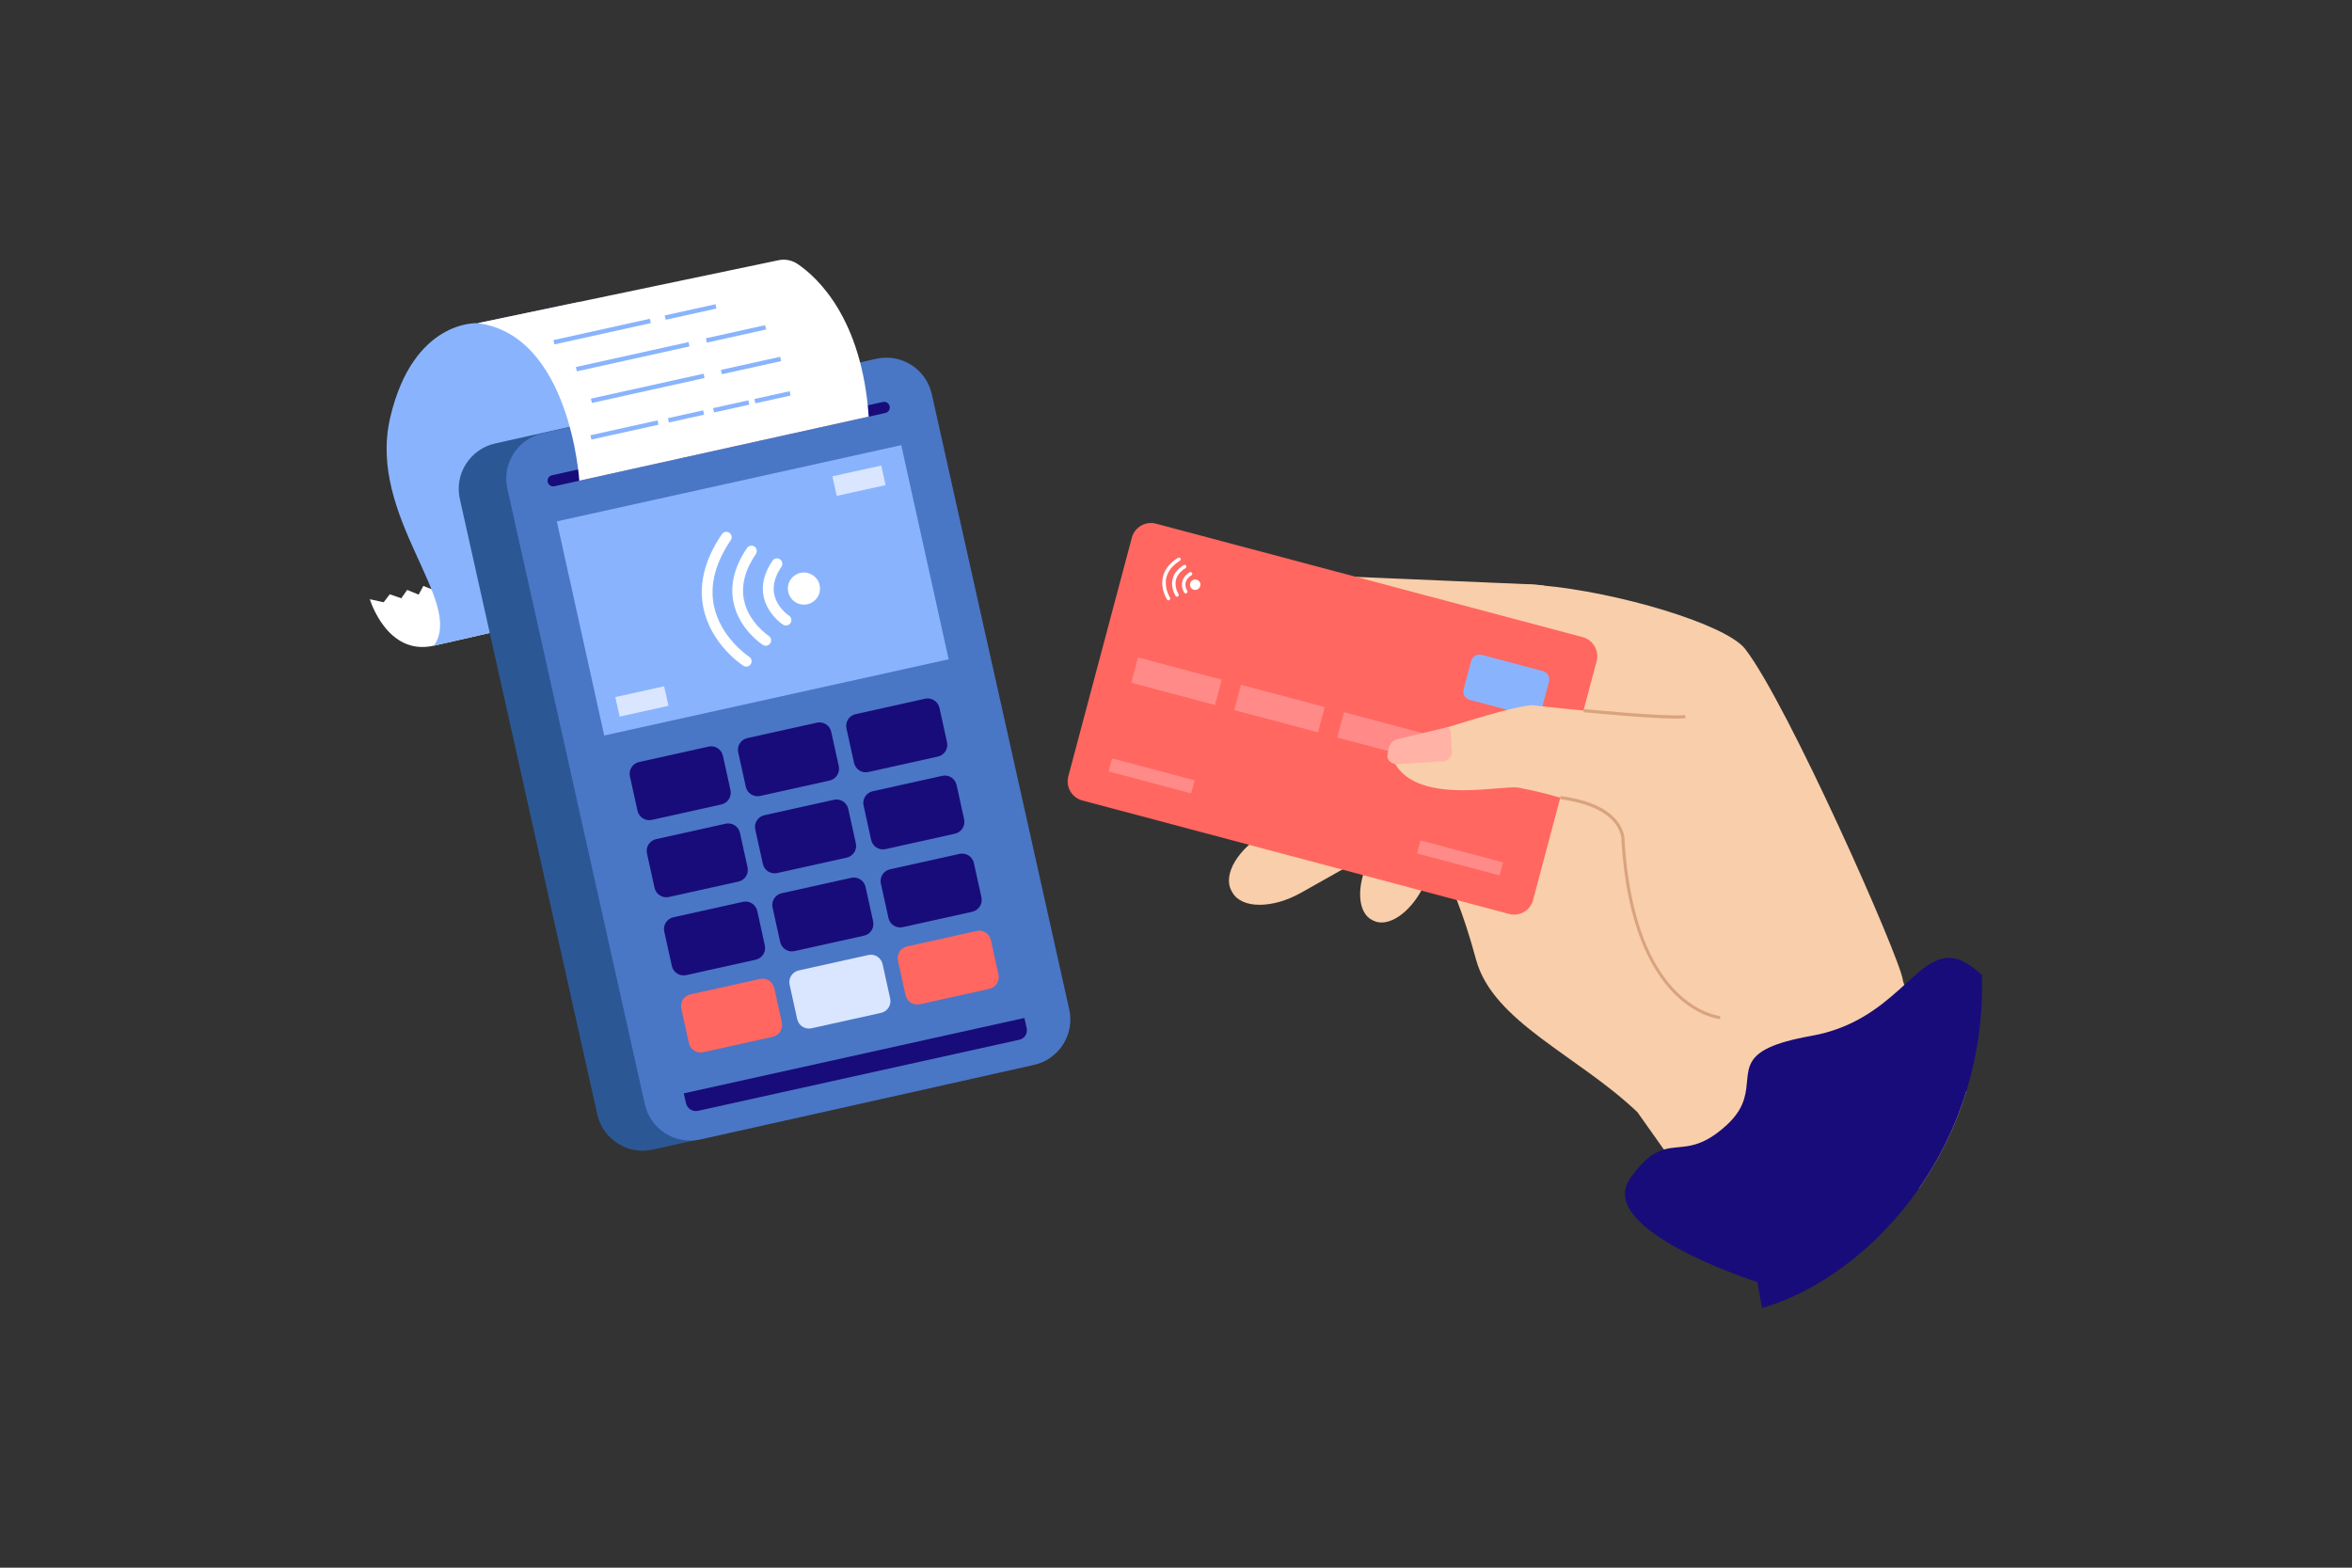 <?xml version="1.0" encoding="utf-8"?>
<!-- Generator: Adobe Illustrator 26.1.0, SVG Export Plug-In . SVG Version: 6.00 Build 0)  -->
<svg version="1.1" id="_x3C_Layer_x3E_" xmlns="http://www.w3.org/2000/svg" xmlns:xlink="http://www.w3.org/1999/xlink" x="0px"
	 y="0px" viewBox="0 0 2760 1840" style="enable-background:new 0 0 2760 1840;" xml:space="preserve">
<rect x="0" y="0" width="2760" height="1840" fill="#333333" stroke="none"/>
<style type="text/css">
	.st0{fill:#F9CEAA;}
	.st1{fill:#180C7A;}
	.st2{fill:#FF6760;}
	.st3{fill:#FFFFFF;}
	.st4{fill:#FF8A88;}
	.st5{fill:#89B4FD;}
	.st6{fill:#FFB2A5;}
	.st7{fill:#D8A47D;}
	.st8{fill:#2B5895;}
	.st9{fill:#4A76C6;}
	.st10{fill:#DAE6FF;}
</style>
<g>
	<g>
		<g>
			<path class="st0" d="M1445.2,1045.7l1,1.8c10.8,19.2,46.9,19.3,80.6,0.3l75.4-42.5c34.5-19.5,53.6-51.2,42.5-70.9l0,0
				c-11.1-19.6-48.1-19.8-82.6-0.3l-75.4,42.5C1452.9,995.6,1434.4,1026.5,1445.2,1045.7z"/>
		</g>
		<g>
			<path class="st0" d="M1610.1,1079.8l1.6,0.8c17.1,8.5,43.1-9,58.1-39l33.5-67.3c15.4-30.8,13.6-62.9-4-71.7l0,0
				c-17.5-8.7-44.2,9.2-59.6,40l-33.5,67.3C1591.3,1040,1593,1071.3,1610.1,1079.8z"/>
		</g>
		<g>
			<path class="st0" d="M2234.7,1156c7.9,19.7,39.4,71.6,72.8,124.6c-13,42.4-32.2,80.5-55.2,113.7c-29,12.3-59.4,27.7-89.7,46.3
				c-36.2,22.1-68.5,46.2-95.7,70.5l-114.4-161.9l-31-43.8c-70.1-66.7-169.6-106.1-189.4-179.1c-7.3-27.1-14.9-50.2-22.5-69.8
				c-7.3-19-14.7-34.7-21.8-47.8c-0.3-0.5-0.6-1-0.9-1.6c-3.7-6.7-7.4-12.7-11-18.1v0c-10.8-16-20.9-26.2-29.5-32.7
				c-3.7-2.8-7.1-4.9-10.2-6.4c-11.5-5.9-18.8-4.7-18.8-4.7s-20-5.6-45.9-16h0c-45.4-18.2-109-50.9-115.5-93.4
				c-1.5-9.7,0-19.8,5.4-30.4c8.8-17.5,27.9-36.2,61.4-55.8c12-7.1,25.9-14.3,41.9-21.6c25.9-11.9,69.8-21.3,110.9-28.5h0
				c28.2-5,55.1-8.9,74-12c15.6-2.5,35.9-2.5,58.7-0.5c0,0,0.1,0,0.1,0c89.6,7.8,216.9,45.6,239.5,74.7
				c49.7,64.1,181.6,361.9,185,388.4C2233,1151.4,2233.7,1153.4,2234.7,1156z"/>
		</g>
		<g>
			<path class="st0" d="M1861.2,732.7l0.1-2.1c1-23.2-27.5-43.2-63.6-44.7l-227.3-9.7c-37-1.6-67.8,16.4-68.8,40.2l0,0
				c-1,23.8,28.2,44.3,65.2,45.9l227.3,9.7C1830.1,773.4,1860.2,755.9,1861.2,732.7z"/>
		</g>
		<g>
			<path class="st1" d="M2307.5,1280.6c-13,42.4-32.2,80.5-55.2,113.7c-50.9,73.3-120.7,122.6-184.6,140.9l-5.6-30.5
				c0,0-193-61.2-148.6-122.5c6.7-9.2,12.6-15.9,18.2-20.9c4.8-4.3,9.3-7.2,13.6-9.3c1.2-0.6,2.4-1.1,3.5-1.5
				c1.3-0.5,2.5-0.9,3.8-1.3c20.6-6,39,3,73.5-28.6l0,0c12.2-11.2,17.9-21.6,20.7-31.3c9.8-32.9-12.6-57.3,78.8-73.5
				c48.2-8.6,78.7-32.5,102.5-53.8c2.3-2,4.5-4,6.6-6l0,0c12-10.9,22.4-20.5,32.8-26.2c13.3-7.3,26.7-8.3,43.5,2.8
				c3.9,2.6,8.1,5.8,12.4,9.8c0.8,0.7,1.6,1.5,2.4,2.2C2327.1,1193.6,2320.2,1239.2,2307.5,1280.6z"/>
		</g>
		<g>
			<g>
				<path class="st2" d="M1770.9,1072.7L1270,939.5c-12.3-3.3-19.6-15.9-16.4-28.2l74.6-280.3c3.3-12.3,15.9-19.6,28.2-16.4
					l500.8,133.2c12.3,3.3,19.6,15.9,16.4,28.2l-74.6,280.3C1795.8,1068.6,1783.2,1076,1770.9,1072.7z"/>
			</g>
			<g>
				<g>
					<path class="st3" d="M1404.1,680.4c-3.3-0.9-6.6,1.1-7.5,4.3c-0.9,3.3,1.1,6.6,4.3,7.5c3.3,0.9,6.6-1.1,7.5-4.3
						C1409.4,684.6,1407.4,681.2,1404.1,680.4z"/>
				</g>
				<g>
					<path class="st3" d="M1399,674c-0.1,0.5-0.4,0.9-0.9,1.2c-3.8,2.3-6,5.2-6.8,8.4c-1.1,5.1,1.8,9.7,1.8,9.8
						c0.6,0.9,0.3,2.2-0.6,2.8c-0.9,0.6-2.2,0.3-2.8-0.6c-0.2-0.2-3.9-6-2.4-12.8c1-4.4,3.9-8.1,8.6-11.1c1-0.6,2.2-0.3,2.8,0.7
						C1399.1,672.9,1399.2,673.5,1399,674z"/>
				</g>
				<g>
					<path class="st3" d="M1392.1,665.6c-0.1,0.5-0.4,0.9-0.9,1.2c-6.2,3.9-10,8.6-11.3,14.1c-1.9,8.6,3,16.3,3,16.3
						c0.6,0.9,0.3,2.2-0.6,2.8c-0.9,0.6-2.2,0.4-2.8-0.6c-0.2-0.4-5.9-9.2-3.6-19.4c1.5-6.6,5.9-12.3,13.1-16.7
						c1-0.6,2.2-0.3,2.8,0.7C1392.2,664.5,1392.3,665.1,1392.1,665.6z"/>
				</g>
				<g>
					<path class="st3" d="M1385.5,656.9c-0.1,0.5-0.4,0.9-0.9,1.2c-8.8,5.5-14.2,12.3-16,20.1c-2.7,12.2,4.3,23.1,4.3,23.3
						c0.6,0.9,0.3,2.2-0.6,2.8c-0.9,0.6-2.2,0.4-2.8-0.6c-0.3-0.5-8-12.4-4.9-26.3c2-9,8-16.6,17.8-22.7c1-0.6,2.2-0.3,2.8,0.7
						C1385.6,655.8,1385.7,656.4,1385.5,656.9z"/>
				</g>
			</g>
			<g>
				<g>
					
						<rect x="1330.2" y="784.5" transform="matrix(0.966 0.257 -0.257 0.966 251.988 -328.102)" class="st4" width="101.8" height="30.8"/>
				</g>
				<g>
					
						<rect x="1451.1" y="816.6" transform="matrix(0.966 0.257 -0.257 0.966 264.313 -358.098)" class="st4" width="101.8" height="30.8"/>
				</g>
				<g>
					
						<rect x="1572" y="848.8" transform="matrix(0.966 0.257 -0.257 0.966 276.641 -388.094)" class="st4" width="101.8" height="30.8"/>
				</g>
				<g>
					
						<rect x="1692.9" y="881" transform="matrix(0.966 0.257 -0.257 0.966 288.968 -418.091)" class="st4" width="101.8" height="30.8"/>
				</g>
			</g>
			<g>
				<path class="st5" d="M1796.5,840.5l-71.9-19.1c-5.3-1.4-8.5-6.9-7.1-12.3l8.9-33.4c1.4-5.3,6.9-8.5,12.3-7.1l71.9,19.1
					c5.3,1.4,8.5,6.9,7.1,12.3l-8.9,33.4C1807.3,838.7,1801.8,841.9,1796.5,840.5z"/>
			</g>
			<g>
				<g>
					
						<rect x="1301.7" y="903.1" transform="matrix(0.966 0.257 -0.257 0.966 279.577 -316.866)" class="st4" width="100.4" height="15.9"/>
				</g>
				<g>
					
						<rect x="1663.8" y="999.4" transform="matrix(0.966 0.257 -0.257 0.966 316.486 -406.679)" class="st4" width="100.4" height="15.9"/>
				</g>
			</g>
		</g>
		<g>
			<path class="st0" d="M2053.6,851.3c0,0-157.5-12.5-254.8-23.5c-6.9-0.8-35.6,6.5-52.8,11.5c-65.7,18.8-116.1,37.4-114.7,43
				c17.2,67.4,129.7,38.3,150.8,42.2c79.4,14.6,208.4,64.9,204.3,107.4c-1.5,15.6-6.7,32.3-7.7,45.1
				c-8.5,113.3,13.8,117.4,135.1,119.7c103.6,2,86.1-118.8,86.1-118.8l-64.8-87.2L2053.6,851.3z"/>
		</g>
		<g>
			<path class="st6" d="M1693.5,893.5l-54,3.3c-5.9,0.4-12.3-4.2-11.4-10.1c1.4-9.3,1.8-16.6,13-19.5l55.6-13.3
				c5.9-0.4,5.5,4,5.9,9.9l1.1,18.2C1704,888,1699.4,893.2,1693.5,893.5z"/>
		</g>
		<g>
			<path class="st7" d="M2018.5,1196.1c-0.3,0-6.7-0.6-16.6-4.5c-9-3.6-22.7-10.8-36.8-24.9c-15.8-15.7-28.9-36.7-39-62.2
				c-12.5-31.8-20.4-70.9-23.3-116.2l0-0.2l0-0.2c0-0.1,1-10-7.2-21c-13.9-18.6-42.9-26-64.9-29l0.5-3.6
				c33.1,4.4,55.9,14.8,67.5,30.7c8.4,11.4,7.8,21.6,7.7,23.2c2.9,44.7,10.6,83.3,22.9,114.7c9.8,25,22.6,45.6,38,61
				c26.1,26.2,51.1,28.6,51.3,28.6L2018.5,1196.1z"/>
		</g>
		<g>
			<path class="st7" d="M1966.9,843.4c-32.5,0-105.3-7.2-108.8-7.5l0.4-3.7c1,0.1,97.6,9.6,119,7.1l0.4,3.6
				C1975.1,843.2,1971.4,843.4,1966.9,843.4z"/>
		</g>
	</g>
	<g>
		<g>
			<path class="st3" d="M748.2,703.3c0,0-183.9,41.9-239,54.5C454,770.5,434,703.3,434,703.3l16.2,3.6l7.2-9.4l13.5,4.7l6.9-9.8
				l13.5,5.5l5.5-10.2l12.8,5.2l7.4-10.2l199.8-49.4L748.2,703.3z"/>
		</g>
		<g>
			<path class="st5" d="M560.5,379.3c0,0-75.7-4.8-102.7,111.2c-26.9,116,88.2,215.8,51.3,267.4l336.6-76.8L679.6,354.3L560.5,379.3
				z"/>
		</g>
		<g>
			<g>
				<g>
					<path class="st8" d="M766.1,1349.3l83.5-18.7l1.1-0.2l0,0l235.8-52.7l71-15.9c29.4-6.6,48-35.8,41.4-65.2l-69-309.1l-21.1-94.4
						l-1.3-5.7l-26.2-117.3l-43.7-195.7c-6.6-29.4-35.8-48-65.2-41.4L581,520.5c-29.4,6.6-48,35.8-41.4,65.2l72.3,323.7l40.3,180.6
						l48.7,218C707.5,1337.3,736.7,1355.9,766.1,1349.3z"/>
				</g>
				<g>
					<path class="st9" d="M821.9,1337.4l83.5-18.7l1.1-0.2l0,0l235.8-52.7l71-15.9c29.4-6.6,48-35.8,41.4-65.2l-69-309.1l-21.1-94.4
						l-1.3-5.7l-26.2-117.3l-43.7-195.7c-6.6-29.4-35.8-48-65.2-41.4l-391.4,87.4c-29.4,6.6-48,35.8-41.4,65.2l72.3,323.7L708,1078
						l48.7,218C763.2,1325.4,792.4,1343.9,821.9,1337.4z"/>
				</g>
				<g>
					
						<rect x="676.7" y="564.2" transform="matrix(0.976 -0.216 0.216 0.976 -128.905 207.439)" class="st5" width="414.1" height="257.5"/>
				</g>
				<g>
					<g>
						<path class="st1" d="M846.5,944.2l-81.6,18.1c-7.6,1.7-15.1-3.1-16.8-10.7l-8.9-40.4c-1.7-7.6,3.1-15.1,10.7-16.8l81.6-18.1
							c7.6-1.7,15.1,3.1,16.8,10.7l8.9,40.4C858.8,935,854.1,942.5,846.5,944.2z"/>
					</g>
					<g>
						<path class="st1" d="M1100.6,888l-81.6,18.1c-7.6,1.7-15.1-3.1-16.8-10.7l-8.9-40.4c-1.7-7.6,3.1-15.1,10.7-16.8l81.6-18.1
							c7.6-1.7,15.1,3.1,16.8,10.7l8.9,40.4C1113,878.8,1108.2,886.3,1100.6,888z"/>
					</g>
					<g>
						<g>
							<path class="st1" d="M973.6,916.1L892,934.2c-7.6,1.7-15.1-3.1-16.8-10.7l-8.9-40.4c-1.7-7.6,3.1-15.1,10.7-16.8l81.6-18.1
								c7.6-1.7,15.1,3.1,16.8,10.7l8.9,40.4C985.9,906.9,981.1,914.4,973.6,916.1z"/>
						</g>
						<g>
							<path class="st1" d="M866.5,1034.7l-81.6,18.1c-7.6,1.7-15.1-3.1-16.8-10.7l-8.9-40.4c-1.7-7.6,3.1-15.1,10.7-16.8l81.6-18.1
								c7.6-1.7,15.1,3.1,16.8,10.7l8.9,40.4C878.9,1025.6,874.1,1033.1,866.5,1034.7z"/>
						</g>
						<g>
							<path class="st1" d="M993.6,1006.6l-81.6,18.1c-7.6,1.7-15.1-3.1-16.8-10.7l-8.9-40.4c-1.7-7.6,3.1-15.1,10.7-16.8l81.6-18.1
								c7.6-1.7,15.1,3.1,16.8,10.7l8.9,40.4C1006,997.4,1001.2,1004.9,993.6,1006.6z"/>
						</g>
						<g>
							<path class="st1" d="M1120.7,978.5l-81.6,18.1c-7.6,1.7-15.1-3.1-16.8-10.7l-8.9-40.4c-1.7-7.6,3.1-15.1,10.7-16.8l81.6-18.1
								c7.6-1.7,15.1,3.1,16.8,10.7l8.9,40.4C1133,969.3,1128.2,976.8,1120.7,978.5z"/>
						</g>
					</g>
				</g>
				<g>
					<g>
						<path class="st1" d="M886.8,1126.4l-81.6,18.1c-7.6,1.7-15.1-3.1-16.8-10.7l-8.9-40.4c-1.7-7.6,3.1-15.1,10.7-16.8l81.6-18.1
							c7.6-1.7,15.1,3.1,16.8,10.7l8.9,40.4C899.2,1117.2,894.4,1124.7,886.8,1126.4z"/>
					</g>
					<g>
						<path class="st1" d="M1141,1070.1l-81.6,18.1c-7.6,1.7-15.1-3.1-16.8-10.7l-8.9-40.4c-1.7-7.6,3.1-15.1,10.7-16.8l81.6-18.1
							c7.6-1.7,15.1,3.1,16.8,10.7l8.9,40.4C1153.3,1060.9,1148.5,1068.4,1141,1070.1z"/>
					</g>
					<g>
						<g>
							<path class="st1" d="M1013.9,1098.2l-81.6,18.1c-7.6,1.7-15.1-3.1-16.8-10.7l-8.9-40.4c-1.7-7.6,3.1-15.1,10.7-16.8
								l81.6-18.1c7.6-1.7,15.1,3.1,16.8,10.7l8.9,40.4C1026.2,1089.1,1021.5,1096.6,1013.9,1098.2z"/>
						</g>
						<g>
							<path class="st2" d="M906.8,1216.9l-81.6,18.1c-7.6,1.7-15.1-3.1-16.8-10.7l-8.9-40.4c-1.7-7.6,3.1-15.1,10.7-16.8l81.6-18.1
								c7.6-1.7,15.1,3.1,16.8,10.7l8.9,40.4C919.2,1207.7,914.4,1215.2,906.8,1216.9z"/>
						</g>
						<g>
							<path class="st10" d="M1033.9,1188.8l-81.6,18.1c-7.6,1.7-15.1-3.1-16.8-10.7l-8.9-40.4c-1.7-7.6,3.1-15.1,10.7-16.8
								l81.6-18.1c7.6-1.7,15.1,3.1,16.8,10.7l8.9,40.4C1046.3,1179.6,1041.5,1187.1,1033.9,1188.8z"/>
						</g>
						<g>
							<path class="st2" d="M1161,1160.6l-81.6,18.1c-7.6,1.7-15.1-3.1-16.8-10.7l-8.9-40.4c-1.7-7.6,3.1-15.1,10.7-16.8l81.6-18.1
								c7.6-1.7,15.1,3.1,16.8,10.7l8.9,40.4C1173.4,1151.4,1168.6,1158.9,1161,1160.6z"/>
						</g>
					</g>
				</g>
				<g>
					<path class="st1" d="M1039,484.7l-388.4,86c-3.6,0.8-7.1-1.5-7.9-5l0,0c-0.8-3.6,1.5-7.1,5-7.9l388.4-86c3.6-0.8,7.1,1.5,7.9,5
						l0,0C1044.8,480.3,1042.5,483.9,1039,484.7z"/>
				</g>
				<g>
					<path class="st1" d="M1196.3,1220.3l-377.2,83.5c-6.3,1.4-12.7-2.6-14.1-9l-2.6-11.5l399.7-88.5l2.7,12.1
						C1206.1,1213,1202.3,1219,1196.3,1220.3z"/>
				</g>
			</g>
			<g>
				<g>
					<path class="st3" d="M940.4,672.2c-10.3,1.7-17.3,11.3-15.6,21.6c1.7,10.3,11.3,17.3,21.6,15.6c10.3-1.7,17.3-11.3,15.6-21.6
						C960.4,677.6,950.7,670.6,940.4,672.2z"/>
				</g>
				<g>
					<path class="st3" d="M918,660.7c0.2,1.5-0.1,3.1-1,4.5c-7.7,11.3-10.5,22.1-8.5,32.2c3.2,15.8,17.2,25.1,17.3,25.2
						c2.9,1.9,3.7,5.8,1.8,8.7c-1.9,2.9-5.8,3.7-8.7,1.9c-0.8-0.5-18.5-12.2-22.8-33.2c-2.8-13.6,0.7-27.7,10.4-41.9
						c2-2.9,5.9-3.6,8.7-1.7C916.8,657.5,917.7,659,918,660.7z"/>
				</g>
				<g>
					<path class="st3" d="M888,645.7c0.2,1.5-0.1,3.1-1,4.5c-12.7,18.7-17.4,36.9-14,53.9c5.3,26.5,28.8,42,29,42.2
						c2.9,1.9,3.7,5.8,1.9,8.7c-1.9,2.9-5.8,3.8-8.7,1.9c-1.1-0.7-28.1-18.4-34.5-50.1c-4.2-20.5,1.2-41.9,15.9-63.6
						c2-2.9,5.9-3.6,8.7-1.7C886.8,642.5,887.7,644,888,645.7z"/>
				</g>
				<g>
					<path class="st3" d="M858.5,629.5c0.2,1.5-0.1,3.1-1,4.5c-18,26.6-24.7,52.4-19.8,76.7c7.6,37.8,41,59.9,41.4,60.1
						c2.9,1.9,3.7,5.8,1.9,8.7c-1.9,2.9-5.8,3.8-8.7,1.9c-1.6-1-38.1-25-46.9-68c-5.7-27.8,1.6-56.9,21.7-86.4
						c2-2.9,5.9-3.6,8.7-1.7C857.3,626.3,858.2,627.9,858.5,629.5z"/>
				</g>
			</g>
		</g>
		<g>
			<path class="st3" d="M679.8,564.2c0,0-10.5-171-119.3-184.9l353.2-73.9c7.7-1.6,15.7,0,22.2,4.4c23.5,15.9,75.5,63.9,83.5,179.2
				L679.8,564.2z"/>
		</g>
		<g>
			<g>
				
					<rect x="648.9" y="386.6" transform="matrix(0.976 -0.216 0.216 0.976 -67.408 162.02)" class="st5" width="116" height="5.2"/>
			</g>
			<g>
				
					<rect x="780.2" y="363.6" transform="matrix(0.976 -0.216 0.216 0.976 -59.99 183.904)" class="st5" width="61" height="5.2"/>
			</g>
		</g>
		<g>
			<g>
				
					<rect x="675" y="416.1" transform="matrix(0.976 -0.216 0.216 0.976 -72.951 170.465)" class="st5" width="135.5" height="5.2"/>
			</g>
			<g>
				
					<rect x="828.4" y="389.3" transform="matrix(0.976 -0.216 0.216 0.976 -64.287 196.027)" class="st5" width="71.2" height="5.2"/>
			</g>
		</g>
		<g>
			<g>
				
					<rect x="692.7" y="453.2" transform="matrix(0.976 -0.216 0.216 0.976 -80.544 175.17)" class="st5" width="135.5" height="5.2"/>
			</g>
			<g>
				
					<rect x="846.1" y="426.4" transform="matrix(0.976 -0.216 0.216 0.976 -71.88 200.733)" class="st5" width="71.2" height="5.2"/>
			</g>
		</g>
		<g>
			<g>
				
					<rect x="692.8" y="502.1" transform="matrix(0.976 -0.216 0.216 0.976 -91.774 170.428)" class="st5" width="80.7" height="5.2"/>
			</g>
			<g>
				
					<rect x="784.2" y="486.2" transform="matrix(0.976 -0.216 0.216 0.976 -86.612 185.654)" class="st5" width="42.4" height="5.2"/>
			</g>
			<g>
				
					<rect x="837.2" y="474.4" transform="matrix(0.976 -0.216 0.216 0.976 -82.82 196.844)" class="st5" width="42.4" height="5.2"/>
			</g>
			<g>
				
					<rect x="885.7" y="463.7" transform="matrix(0.976 -0.216 0.216 0.976 -79.355 207.063)" class="st5" width="42.4" height="5.2"/>
			</g>
		</g>
		<g>
			
				<rect x="724.3" y="811.7" transform="matrix(0.976 -0.216 0.216 0.976 -160.181 182.379)" class="st10" width="58.7" height="23.5"/>
		</g>
		<g>
			
				<rect x="979.1" y="552.5" transform="matrix(0.976 -0.216 0.216 0.976 -98.118 231.336)" class="st10" width="58.7" height="23.5"/>
		</g>
	</g>
</g>
</svg>
